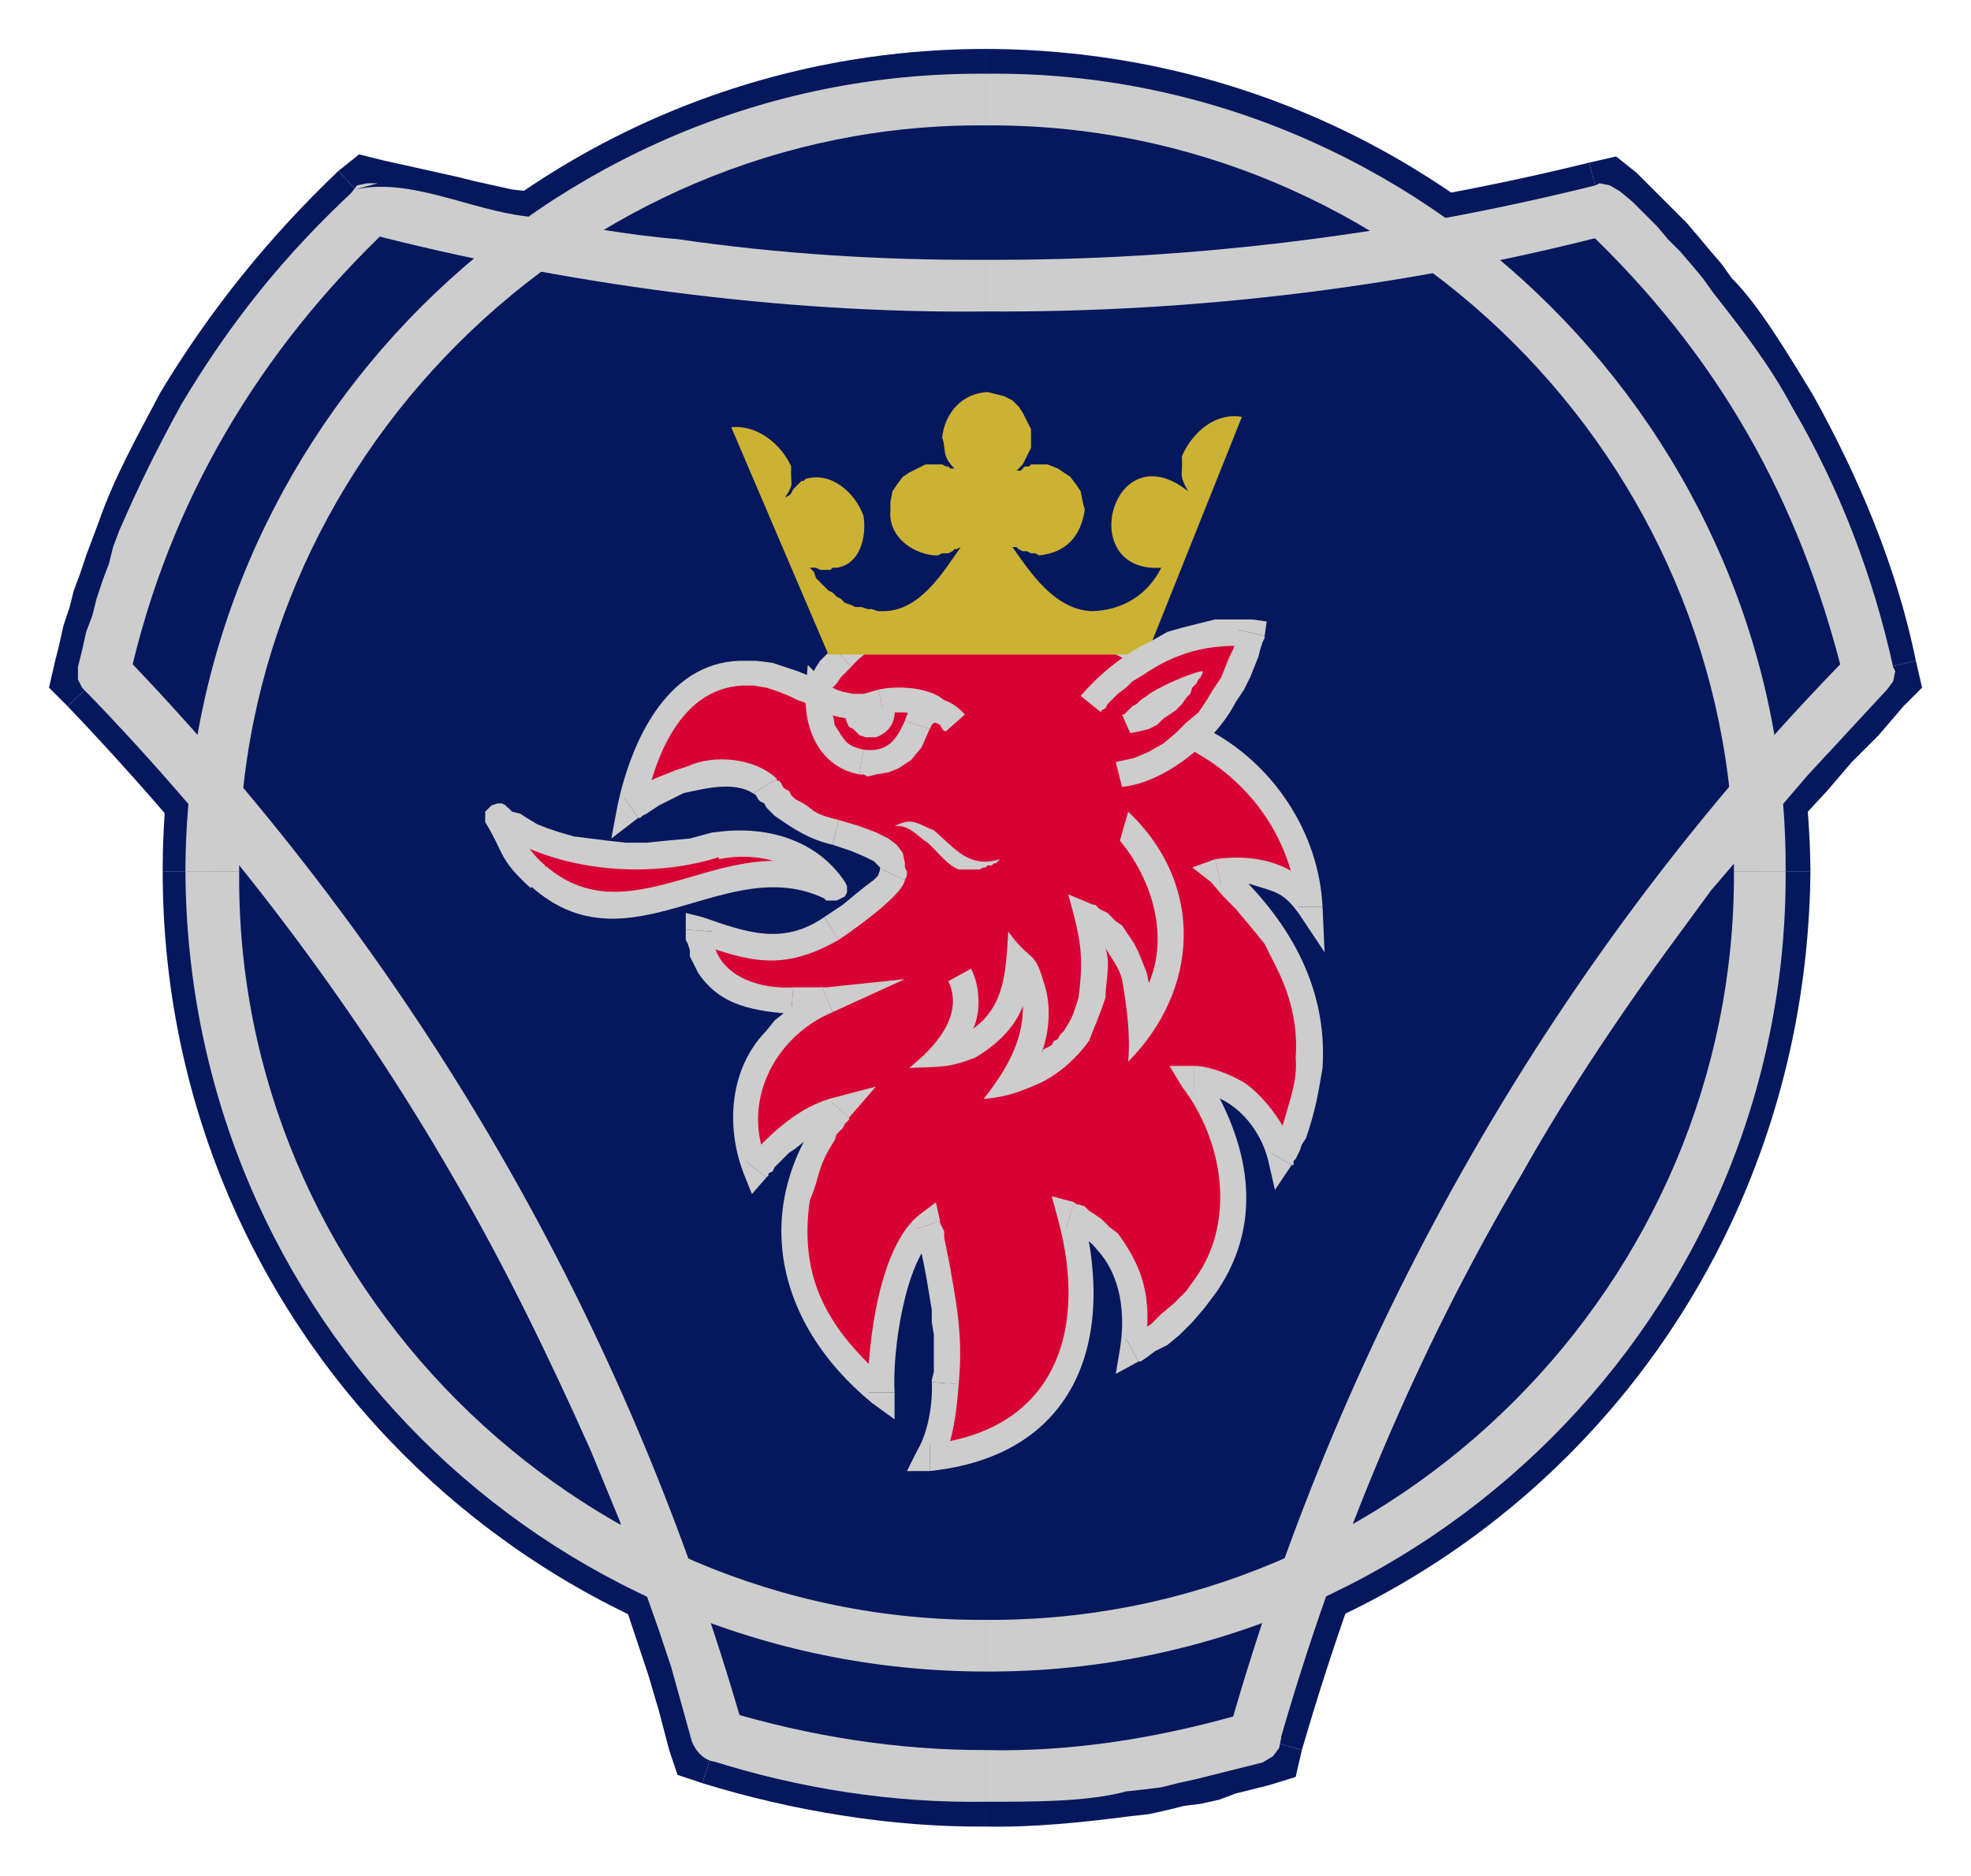 <?xml version="1.0" encoding="UTF-8" standalone="no"?>
<!-- Created with Inkscape (http://www.inkscape.org/) -->
<svg
   xmlns:svg="http://www.w3.org/2000/svg"
   xmlns="http://www.w3.org/2000/svg"
   version="1.0"
   width="402.73"
   height="383.32"
   id="svg2">
  <defs
     id="defs4">
    <clipPath
       id="clipPath2576">
      <path
         d="M 364.02,760.52 L 387.06,760.52 L 387.06,799.46 L 364.02,799.46 L 364.02,760.52 z"
         id="path2578" />
    </clipPath>
    <clipPath
       id="clipPath2592">
      <path
         d="M 380.1,760.52 L 450,760.52 L 450,799.46 L 380.1,799.46 L 380.1,760.52 z"
         id="path2594" />
    </clipPath>
    <clipPath
       id="clipPath2608">
      <path
         d="M 443.76,760.52 L 505.32,760.52 L 505.32,799.46 L 443.76,799.46 L 443.76,760.52 z"
         id="path2610" />
    </clipPath>
  </defs>
  <g
     transform="translate(-3.389,-13.561)"
     id="layer1">
    <g
       transform="matrix(2.392,0,0,2.392,1871.051,4.793)"
       id="g2834">
      <path
         d="M -749.061,21.446 C -760.175,31.921 -768.84,46.138 -771.842,61.181 C -747.074,87.065 -729.287,117.491 -719.391,151.955 C -704.627,156.659 -688.492,156.57 -673.651,152.132 C -664.156,118.088 -645.851,86.494 -621.2,61.181 C -624.57,46.099 -632.568,32.062 -643.982,21.622 C -678.319,30.308 -714.77,30.299 -749.061,21.446"
         id="path2414"
         style="fill:#06185d;fill-opacity:1;fill-rule:evenodd;stroke:none" />
      <path
         d="M -768.84,58.179 L -767.781,62.064 C -764.405,47.645 -757.023,34.576 -746.058,24.624 L -751.886,18.267 C -757.811,23.915 -762.856,30.164 -767.074,37.163 C -768.984,40.789 -771.024,44.395 -772.372,48.289 L -773.432,51.115 L -773.962,52.704 L -774.492,54.117 L -774.845,55.53 L -775.375,57.119 L -775.728,58.709 L -776.081,60.122 L -775.021,64.007 L -776.081,60.122 L -776.611,62.417 L -775.021,64.007"
         id="path2416"
         style="fill:#06185d;fill-opacity:1;fill-rule:nonzero;stroke:none" />
      <path
         d="M -718.155,147.893 L -715.33,150.719 C -725.343,115.719 -743.554,84.349 -768.84,58.179 L -775.021,64.007 C -763.121,76.466 -752.487,90.182 -743.939,105.155 C -739.598,112.623 -735.609,120.314 -732.283,128.29 L -731.047,131.292 L -729.811,134.471 L -728.575,137.474 L -727.515,140.476 L -725.396,146.834 L -724.513,149.836 L -723.63,153.191 L -720.804,156.017 L -723.63,153.191 L -722.923,155.31 L -720.804,156.017"
         id="path2418"
         style="fill:#06185d;fill-opacity:1;fill-rule:nonzero;stroke:none" />
      <path
         d="M -696.61,151.249 C -704.66,151.01 -710.414,150.271 -718.155,147.893 L -720.804,156.017 C -713.172,158.377 -704.598,159.799 -696.61,159.726"
         id="path2420"
         style="fill:#06185d;fill-opacity:1;fill-rule:nonzero;stroke:none" />
      <path
         d="M -677.713,150.895 L -674.887,147.893 C -681.354,150.401 -689.71,150.99 -696.61,151.249 L -696.61,159.726 C -692.468,159.802 -688.353,159.372 -684.247,158.843 L -682.658,158.666 L -681.069,158.313 L -679.656,157.96 L -678.243,157.783 L -676.654,157.43 L -675.241,156.9 L -672.415,156.194 L -669.589,153.191 L -672.415,156.194 L -670.119,155.487 L -669.589,153.191"
         id="path2422"
         style="fill:#06185d;fill-opacity:1;fill-rule:nonzero;stroke:none" />
      <path
         d="M -625.439,62.064 L -624.379,58.179 C -649.577,84.31 -667.876,115.94 -677.713,150.895 L -669.589,153.191 C -664.483,135.693 -658.228,121.014 -649.28,105.155 C -644.909,97.72 -640.108,90.541 -634.975,83.61 L -633.033,81.137 L -630.913,78.488 L -628.971,76.016 L -626.851,73.543 L -624.732,71.248 L -622.613,68.775 L -620.317,66.479 L -618.198,64.007 L -617.138,60.122 L -618.198,64.007 L -616.609,62.417 L -617.138,60.122"
         id="path2424"
         style="fill:#06185d;fill-opacity:1;fill-rule:nonzero;stroke:none" />
      <path
         d="M -642.922,25.684 L -646.808,24.801 C -636.447,33.905 -628.167,48.581 -625.439,62.064 L -617.138,60.122 C -618.787,52.086 -621.992,44.486 -625.968,37.34 C -627.755,34.438 -630.495,29.758 -632.856,27.45 L -633.739,26.214 L -634.799,24.978 L -635.682,23.918 L -636.741,22.682 L -640.98,18.443 L -645.042,17.56 L -640.98,18.443 L -642.746,17.03 L -645.042,17.56"
         id="path2426"
         style="fill:#06185d;fill-opacity:1;fill-rule:nonzero;stroke:none" />
      <path
         d="M -696.61,32.395 C -678.531,32.36 -660.421,30.276 -642.922,25.684 L -645.042,17.56 C -662.39,21.816 -678.782,23.7 -696.61,23.918"
         id="path2428"
         style="fill:#06185d;fill-opacity:1;fill-rule:nonzero;stroke:none" />
      <path
         d="M -746.058,24.624 L -749.944,25.684 C -732.484,29.878 -714.588,32.483 -696.61,32.395 L -696.61,23.918 C -705.575,23.762 -713.831,23.27 -722.747,22.152 C -726.988,21.472 -731.3,21.042 -735.462,20.033 L -737.052,19.856 L -740.231,19.15 L -741.643,18.796 L -748.001,17.384 L -751.886,18.267 L -748.001,17.384 L -750.12,16.854 L -751.886,18.267"
         id="path2430"
         style="fill:#06185d;fill-opacity:1;fill-rule:nonzero;stroke:none" />
      <path
         d="M -762.659,78.135 C -762.53,41.519 -733.228,12.3 -696.61,12.086 C -660.274,12.091 -630.251,41.743 -630.56,78.135 C -630.045,114.445 -660.435,144.393 -696.61,144.361 C -733.037,144.208 -762.768,114.63 -762.659,78.135"
         id="path2432"
         style="fill:#06185d;fill-opacity:1;fill-rule:evenodd;stroke:none" />
      <path
         d="M -696.61,7.847 C -735.386,7.856 -766.918,39.371 -766.898,78.135 L -758.421,78.135 C -758.215,43.965 -730.823,16.48 -696.61,16.324"
         id="path2434"
         style="fill:#06185d;fill-opacity:1;fill-rule:nonzero;stroke:none" />
      <path
         d="M -626.145,78.135 C -626.507,39.165 -657.56,7.915 -696.61,7.847 L -696.61,16.324 C -662.602,16.289 -634.604,44.083 -634.799,78.135"
         id="path2436"
         style="fill:#06185d;fill-opacity:1;fill-rule:nonzero;stroke:none" />
      <path
         d="M -696.61,148.6 C -657.298,148.32 -626.539,117.329 -626.145,78.135 L -634.799,78.135 C -634.419,112.102 -662.628,140.323 -696.61,139.946"
         id="path2438"
         style="fill:#06185d;fill-opacity:1;fill-rule:nonzero;stroke:none" />
      <path
         d="M -766.898,78.135 C -766.895,117.049 -735.618,148.414 -696.61,148.6 L -696.61,139.946 C -730.659,140.243 -758.485,112.078 -758.421,78.135"
         id="path2440"
         style="fill:#06185d;fill-opacity:1;fill-rule:nonzero;stroke:none" />
      <path
         d="M -771.136,61.358 L -772.196,61.358 L -770.076,61.358 L -771.136,61.358"
         id="path2442"
         style="fill:#000000;fill-opacity:1;fill-rule:nonzero;stroke:none" />
      <path
         d="M -719.215,151.249 L -719.215,151.249"
         id="path2444"
         style="fill:#000000;fill-opacity:1;fill-rule:nonzero;stroke:none" />
      <path
         d="M -644.512,22.152 L -644.512,22.152"
         id="path2446"
         style="fill:#000000;fill-opacity:1;fill-rule:nonzero;stroke:none" />
      <path
         d="M -749.414,22.858 L -748.707,23.212 L -748.531,23.212 L -748.531,21.092 L -748.707,21.092 L -747.824,21.446 L -748.001,21.446"
         id="path2448"
         style="fill:#000000;fill-opacity:1;fill-rule:nonzero;stroke:none" />
      <path
         d="M -770.253,59.592 L -769.723,61.534 C -766.338,46.503 -758.603,33.563 -747.471,23.035 L -750.474,19.856 C -756.469,25.407 -761.126,31.2 -765.308,38.223 C -767.419,42.09 -768.846,44.954 -770.606,48.996 L -771.136,50.408 L -771.489,51.821 L -772.019,53.234 L -772.549,54.823 L -772.902,56.236 L -773.432,57.649 L -773.785,59.239 L -774.138,60.651 L -773.608,62.594 L -774.138,60.651 L -774.138,61.711 L -773.785,62.417 L -773.255,62.947 L -772.372,63.3 L -771.489,63.3 L -770.783,63.124 L -770.253,62.417 L -769.723,61.534"
         id="path2450"
         style="fill:#cdcdcd;fill-opacity:1;fill-rule:nonzero;stroke:none" />
      <path
         d="M -718.862,149.836 L -717.272,151.425 C -727.236,116.567 -745.137,85.72 -770.253,59.592 L -773.608,62.594 C -761.647,74.897 -750.753,89.232 -742.173,104.096 C -737.746,111.675 -733.914,119.578 -730.341,127.584 L -727.868,133.588 L -726.809,136.767 L -725.573,139.946 L -724.513,142.948 L -723.453,146.127 L -721.687,152.485 L -720.098,154.074 L -721.687,152.485 C -720.33,155.596 -716.857,154.01 -717.272,151.425"
         id="path2452"
         style="fill:#cdcdcd;fill-opacity:1;fill-rule:nonzero;stroke:none" />
      <path
         d="M -696.61,153.191 C -704.148,153.203 -711.644,152.011 -718.862,149.836 L -720.098,154.074 C -712.524,156.482 -704.56,157.727 -696.61,157.606"
         id="path2454"
         style="fill:#cdcdcd;fill-opacity:1;fill-rule:nonzero;stroke:none" />
      <path
         d="M -675.77,151.425 L -674.358,150.012 C -681.59,152.108 -689.063,153.365 -696.61,153.191 L -696.61,157.606 C -693.06,157.603 -687.988,157.653 -684.601,156.723 L -683.011,156.547 L -681.598,156.37 L -680.186,156.017 L -678.596,155.664 L -672.945,154.251 L -671.532,152.661 L -672.945,154.251 L -672.062,153.721 L -671.532,153.015 L -671.355,152.132 L -671.532,151.425 L -671.885,150.719 L -672.415,150.189 L -673.298,149.836 L -674.358,150.012"
         id="path2456"
         style="fill:#cdcdcd;fill-opacity:1;fill-rule:nonzero;stroke:none" />
      <path
         d="M -623.319,61.534 L -622.79,59.592 C -647.826,85.081 -666.031,117.082 -675.77,151.425 L -671.532,152.661 C -666.69,135.731 -659.823,119.248 -650.869,104.096 C -646.716,96.667 -641.636,89.211 -636.565,82.374 L -634.622,79.724 L -632.503,77.252 L -630.56,74.78 L -626.322,69.835 L -624.026,67.362 L -621.907,65.066 L -619.611,62.594 L -619.081,60.651 L -619.611,62.594 L -619.081,61.888 L -618.904,61.005 L -619.258,60.298 L -619.787,59.592 L -620.317,59.062 L -621.2,58.885 L -622.083,59.062 L -622.79,59.592"
         id="path2458"
         style="fill:#cdcdcd;fill-opacity:1;fill-rule:nonzero;stroke:none" />
      <path
         d="M -643.452,23.741 L -645.395,23.212 C -634.039,34.008 -627.09,46.329 -623.319,61.534 L -619.081,60.651 C -620.797,52.843 -623.684,45.299 -627.735,38.399 C -629.592,34.903 -632.005,31.786 -634.445,28.686 L -635.328,27.45 L -636.211,26.39 L -637.271,25.154 L -638.331,24.095 L -639.214,23.035 L -641.333,20.916 L -642.393,20.033 L -644.512,19.503 L -642.393,20.033 L -643.276,19.503 L -644.159,19.326 L -644.865,19.679 L -645.571,20.209 L -646.101,20.916 L -646.278,21.622 L -646.101,22.505 L -645.395,23.212"
         id="path2460"
         style="fill:#cdcdcd;fill-opacity:1;fill-rule:nonzero;stroke:none" />
      <path
         d="M -696.61,30.276 C -678.714,30.388 -660.771,28.209 -643.452,23.741 L -644.512,19.503 C -661.545,23.744 -679.052,25.94 -696.61,25.861"
         id="path2462"
         style="fill:#cdcdcd;fill-opacity:1;fill-rule:nonzero;stroke:none" />
      <path
         d="M -747.471,23.035 L -749.591,23.565 C -732.751,27.936 -714.017,30.476 -696.61,30.276 L -696.61,25.861 C -705.404,25.914 -714.232,25.369 -722.923,24.095 C -727.215,23.75 -731.577,22.923 -735.815,22.152 C -740.619,21.616 -745.746,18.811 -750.474,19.856 L -748.531,19.326 L -749.414,19.326 L -750.297,19.503 L -750.827,20.209 L -751.18,20.916 L -751.18,21.799 L -751.003,22.505 L -750.474,23.212 L -749.591,23.565"
         id="path2464"
         style="fill:#cdcdcd;fill-opacity:1;fill-rule:nonzero;stroke:none" />
      <path
         d="M -696.61,9.966 C -734.132,9.66 -764.884,40.666 -764.955,78.135 L -760.363,78.135 C -760.675,43.203 -731.524,14.078 -696.61,14.381"
         id="path2466"
         style="fill:#cdcdcd;fill-opacity:1;fill-rule:nonzero;stroke:none" />
      <path
         d="M -628.264,78.135 C -628.026,40.766 -659.208,9.501 -696.61,9.966 L -696.61,14.381 C -661.516,14.108 -632.623,43.085 -632.679,78.135"
         id="path2468"
         style="fill:#cdcdcd;fill-opacity:1;fill-rule:nonzero;stroke:none" />
      <path
         d="M -696.61,146.48 C -658.958,146.654 -628.079,115.81 -628.264,78.135 L -632.679,78.135 C -632.509,113.235 -661.551,142.327 -696.61,142.065"
         id="path2470"
         style="fill:#cdcdcd;fill-opacity:1;fill-rule:nonzero;stroke:none" />
      <path
         d="M -764.955,78.135 C -764.772,116.055 -734.376,146.448 -696.61,146.48 L -696.61,142.065 C -731.598,142.286 -760.719,113.182 -760.363,78.135"
         id="path2472"
         style="fill:#cdcdcd;fill-opacity:1;fill-rule:nonzero;stroke:none" />
      <path
         d="M -719.568,75.839 C -717.249,75.565 -716.142,75.542 -713.917,76.369 C -712.242,76.943 -710.626,78.02 -709.678,79.548 C -718.876,74.197 -731.141,89.435 -738.288,73.367 C -733.423,77.022 -725.181,77.588 -719.568,75.839"
         id="path2474"
         style="fill:#d90033;fill-opacity:1;fill-rule:evenodd;stroke:none" />
      <path
         d="M -710.031,80.607 L -708.619,79.018 C -711.076,75.312 -715.521,74.153 -719.745,74.78 L -719.391,77.075 C -716.201,76.398 -712.327,77.32 -710.561,80.254 L -709.148,78.665 L -710.561,80.254 L -710.208,80.607 L -709.325,80.607 L -708.972,80.431 L -708.619,80.254 L -708.442,79.901 L -708.442,79.371 L -708.619,79.018"
         id="path2476"
         style="fill:#cdcdcd;fill-opacity:1;fill-rule:nonzero;stroke:none" />
      <path
         d="M -735.462,79.548 L -735.462,79.371 C -726.979,86.977 -718.591,76.104 -710.031,80.607 L -709.148,78.665 C -718.126,73.511 -726.576,84.275 -734.226,77.605 L -734.049,77.782 L -734.579,77.429 L -734.932,77.429 L -735.286,77.605 L -735.639,77.782 L -735.815,78.135 L -735.992,78.665 L -735.815,79.018 L -735.462,79.371"
         id="path2478"
         style="fill:#cdcdcd;fill-opacity:1;fill-rule:nonzero;stroke:none" />
      <path
         d="M -737.582,72.484 L -739.348,73.897 C -737.664,76.669 -738.261,76.987 -735.462,79.548 L -734.226,77.605 C -735.712,76.381 -736.475,74.777 -737.228,73.014 L -738.994,74.25 L -737.228,73.014 L -737.582,72.484 L -737.935,72.307 L -738.288,72.307 L -738.818,72.484 L -738.994,72.66 L -739.348,73.014 L -739.348,73.897"
         id="path2480"
         style="fill:#cdcdcd;fill-opacity:1;fill-rule:nonzero;stroke:none" />
      <path
         d="M -719.745,74.78 L -719.921,74.78 L -721.864,75.309 L -723.806,75.486 L -725.573,75.663 L -727.339,75.663 L -728.928,75.486 L -731.754,75.133 L -732.99,74.78 L -734.049,74.426 L -734.932,74.073 L -735.815,73.543 L -736.345,73.19 L -737.052,73.014 L -737.405,72.66 L -737.582,72.66 L -737.582,72.484 L -738.994,74.25 C -733.787,78.106 -725.517,78.871 -719.391,76.899 L -719.391,77.075 L -719.391,76.899 L -718.862,76.722 L -718.685,76.369 L -718.508,76.016 L -718.508,75.663 L -718.685,75.309 L -719.038,74.956 L -719.391,74.78 L -719.921,74.78"
         id="path2482"
         style="fill:#cdcdcd;fill-opacity:1;fill-rule:nonzero;stroke:none" />
      <path
         d="M -708.795,59.768 C -709.664,60.551 -710.75,61.838 -711.091,62.947 L -711.268,62.947 L -711.621,62.771 L -712.151,62.417 L -713.917,61.711 L -715.153,61.358 L -716.213,61.181 L -717.625,61.181 C -723.153,61.267 -726.067,68.083 -726.809,72.66 C -723.595,70.571 -718.909,68.328 -715.33,70.894 L -715.33,71.071 L -715.153,71.071 L -714.976,71.248 L -714.8,71.601 L -714.447,71.777 L -714.27,72.131 C -713.196,73.246 -712.583,73.223 -711.444,74.073 C -710.108,74.803 -707.921,75.012 -706.499,75.839 C -705.025,76.834 -704.43,76.634 -704.557,78.488 C -710.07,84.428 -713.908,86.159 -721.157,83.08 L -721.157,83.433 L -720.981,83.786 L -720.981,84.14 L -720.804,84.493 C -720.731,85.903 -719.7,87.083 -718.508,87.848 C -716.681,88.825 -714.941,89.226 -712.857,89.084 L -712.504,89.261 L -711.797,89.261 L -711.268,89.084 L -710.031,89.084 L -710.208,89.084 L -710.561,89.261 L -710.914,89.438 L -711.621,89.791 L -712.327,90.321 L -713.034,90.85 L -714.623,92.44 C -717.322,95.895 -717.778,99.433 -716.213,103.566 C -714.305,101.199 -711.956,99.348 -708.972,98.444 L -709.148,98.444 L -709.148,98.621 L -709.325,98.798 L -709.502,98.974 L -709.678,99.327 L -710.031,99.681 L -710.208,100.034 L -710.561,100.564 C -711.833,102.971 -711.93,103.339 -712.681,106.038 C -713.849,112.914 -710.732,118.244 -705.616,122.639 C -705.496,118.465 -704.795,111.242 -701.555,108.334 L -701.555,108.511 L -701.378,108.687 L -701.378,109.217 L -701.201,109.747 L -701.025,110.453 L -700.848,111.336 L -700.672,112.219 C -699.986,115.734 -699.874,117.308 -699.965,120.873 L -699.965,121.933 L -700.142,122.286 L -700.142,123.699 L -700.318,124.228 C -700.389,125.727 -700.754,126.757 -701.378,128.114 C -689.937,127.242 -686.643,117.747 -689.369,107.451 L -689.369,107.628 C -688.509,107.516 -686.679,109.144 -686.19,109.747 C -683.9,112.281 -683.588,115.86 -684.071,119.107 L -683.894,118.93 L -683.364,118.754 L -682.658,118.224 L -681.775,117.694 L -678.773,114.692 L -677.713,113.279 C -673.893,107.793 -675.258,101.073 -678.773,95.795 C -674.796,96.434 -672.497,98.686 -671.355,102.683 L -671.355,102.506 L -671.179,102.33 L -671.002,102.153 L -670.472,101.093 L -670.296,100.564 C -669.893,99.086 -668.93,96.325 -669.06,94.912 C -668.294,88.566 -671.891,82.312 -676.654,78.312 L -676.477,78.135 L -673.828,78.135 C -671.885,78.509 -669.963,79.392 -668.883,81.137 C -669.21,75.395 -673.015,69.502 -678.243,67.009 C -681.548,65.399 -681.834,60.333 -684.247,58.885 C -689.495,56.286 -704.822,54.662 -708.795,59.768"
         id="path2484"
         style="fill:#d90033;fill-opacity:1;fill-rule:evenodd;stroke:none" />
      <path
         d="M -711.621,64.007 L -710.031,63.3 L -709.855,62.947 L -709.678,62.417 L -709.325,62.064 L -708.972,61.534 L -708.089,60.651 L -709.502,59.062 L -709.678,59.062 L -709.855,59.239 L -710.738,60.122 L -711.091,60.651 L -711.444,61.358 L -711.797,61.888 L -712.151,62.771 L -710.385,62.064 L -711.621,64.007 L -710.385,64.89 L -710.031,63.3"
         id="path2486"
         style="fill:#cdcdcd;fill-opacity:1;fill-rule:nonzero;stroke:none" />
      <path
         d="M -727.515,71.777 L -725.749,72.837 C -724.896,68.434 -722.712,62.565 -717.449,62.241 L -716.389,62.241 L -715.33,62.417 L -714.27,62.771 L -713.387,63.124 L -712.681,63.477 L -712.151,63.654 L -711.797,63.83 L -711.621,64.007 L -710.385,62.064 L -710.561,62.064 L -711.091,61.711 L -711.797,61.358 L -712.681,61.005 L -714.8,60.298 L -716.213,60.122 L -717.625,60.122 C -723.939,60.331 -726.918,67.197 -728.045,72.484 L -726.279,73.543 L -728.045,72.484 L -728.575,75.309 L -726.279,73.543"
         id="path2488"
         style="fill:#cdcdcd;fill-opacity:1;fill-rule:nonzero;stroke:none" />
      <path
         d="M -714.447,70.188 C -716.324,68.437 -719.742,68.086 -722.04,69.128 L -723.1,69.481 L -724.866,70.188 L -726.279,70.894 L -726.809,71.248 L -727.162,71.601 L -727.339,71.601 L -727.515,71.777 L -726.279,73.543 L -726.102,73.543 L -725.926,73.367 L -725.573,73.19 L -724.513,72.484 L -722.394,71.424 C -720.439,71.018 -717.708,70.259 -716.036,71.777 L -716.389,71.424"
         id="path2490"
         style="fill:#cdcdcd;fill-opacity:1;fill-rule:nonzero;stroke:none" />
      <path
         d="M -709.148,73.72 C -711.877,73.081 -711.032,72.79 -712.857,71.954 L -713.21,71.601 L -713.387,71.248 L -713.74,71.071 L -713.917,70.894 L -714.093,70.541 L -714.27,70.365 L -714.447,70.365 L -714.447,70.188 L -716.389,71.424 L -716.213,71.601 L -716.036,71.954 L -715.859,72.131 L -715.506,72.307 L -715.33,72.66 L -714.976,73.014 L -714.623,73.367 C -712.972,74.521 -711.671,75.377 -709.678,75.839"
         id="path2492"
         style="fill:#cdcdcd;fill-opacity:1;fill-rule:nonzero;stroke:none" />
      <path
         d="M -703.497,78.841 L -703.321,78.135 L -703.497,77.782 L -703.497,77.429 L -703.674,76.546 L -704.204,75.839 L -704.91,75.309 L -705.97,74.78 L -707.382,74.25 L -709.148,73.72 L -709.678,75.839 L -708.089,76.369 L -706.853,76.899 L -706.146,77.252 L -705.616,77.782 L -705.616,78.665 L -705.44,77.958 L -703.497,78.841 L -703.321,78.488 L -703.321,78.135"
         id="path2494"
         style="fill:#cdcdcd;fill-opacity:1;fill-rule:nonzero;stroke:none" />
      <path
         d="M -709.148,83.963 C -708.154,83.301 -703.671,80.178 -703.497,78.841 L -705.44,77.958 L -705.616,77.958 L -705.793,78.488 L -706.146,78.841 L -706.853,79.371 L -707.736,80.078 L -708.795,80.961 L -710.385,82.02"
         id="path2496"
         style="fill:#cdcdcd;fill-opacity:1;fill-rule:nonzero;stroke:none" />
      <path
         d="M -719.921,83.257 L -721.511,84.14 C -716.736,85.876 -713.928,86.68 -709.148,83.963 L -710.385,82.02 C -713.949,84.49 -717.099,83.301 -720.804,82.02 L -722.217,83.08 L -720.804,82.02 L -722.217,81.667 L -722.217,83.08"
         id="path2498"
         style="fill:#cdcdcd;fill-opacity:1;fill-rule:nonzero;stroke:none" />
      <path
         d="M -713.034,88.025 C -716.201,88.213 -719.942,86.859 -719.921,83.257 L -722.217,83.08 L -722.217,83.963 L -722.04,84.316 L -721.864,84.846 L -721.864,85.376 L -721.157,86.789 C -719.2,89.708 -716.277,90.023 -713.034,90.321 L -713.21,90.321 L -713.034,88.025"
         id="path2500"
         style="fill:#cdcdcd;fill-opacity:1;fill-rule:nonzero;stroke:none" />
      <path
         d="M -709.678,90.144 L -710.208,88.025 C -711.15,88.025 -712.092,88.025 -713.034,88.025 L -713.21,90.321 L -710.561,90.321 L -710.031,90.144 L -710.561,88.025 L -709.678,90.144 L -703.497,87.318 L -710.208,88.025"
         id="path2502"
         style="fill:#cdcdcd;fill-opacity:1;fill-rule:nonzero;stroke:none" />
      <path
         d="M -717.096,102.859 L -715.153,103.213 C -717.599,98.026 -714.729,92.266 -709.678,90.144 L -710.561,88.025 L -710.738,88.025 L -710.914,88.201 L -711.444,88.555 L -712.151,88.908 L -712.857,89.438 L -714.623,90.85 L -715.33,91.733 C -718.47,94.927 -718.829,99.872 -717.272,103.919 L -715.33,104.272 L -717.272,103.919 L -716.566,105.685 L -715.33,104.272"
         id="path2504"
         style="fill:#cdcdcd;fill-opacity:1;fill-rule:nonzero;stroke:none" />
      <path
         d="M -708.265,99.151 L -709.325,97.385 C -712.563,98.129 -714.997,100.546 -717.096,102.859 L -715.33,104.272 L -715.153,104.096 L -715.153,103.919 L -714.8,103.742 L -714.623,103.389 L -713.387,102.153 L -712.857,101.8 C -711.385,100.587 -710.591,100.169 -708.795,99.504 L -709.855,97.738 L -708.265,99.151 L -705.97,96.502 L -709.325,97.385"
         id="path2506"
         style="fill:#cdcdcd;fill-opacity:1;fill-rule:nonzero;stroke:none" />
      <path
         d="M -706.676,122.639 L -704.91,121.756 C -709.984,117.297 -712.589,113.041 -711.621,106.215 C -710.65,103.993 -711.103,103.595 -709.502,101.093 L -709.325,100.564 L -708.795,100.034 L -708.619,99.681 L -708.442,99.504 L -708.265,99.327 L -708.265,99.151 L -709.855,97.738 C -716.754,106.339 -714.841,116.499 -706.323,123.522 L -704.38,122.639 L -706.323,123.522 L -704.38,124.935 L -704.38,122.639"
         id="path2508"
         style="fill:#cdcdcd;fill-opacity:1;fill-rule:nonzero;stroke:none" />
      <path
         d="M -700.495,107.981 L -702.261,107.451 C -705.708,110.197 -706.664,118.395 -706.676,122.639 L -704.38,122.639 C -704.589,119.266 -703.532,111.36 -700.848,109.217 L -702.614,108.687 L -700.495,107.981 L -700.848,106.391 L -702.261,107.451"
         id="path2510"
         style="fill:#cdcdcd;fill-opacity:1;fill-rule:nonzero;stroke:none" />
      <path
         d="M -698.905,121.933 C -698.599,118.748 -698.858,116.258 -699.435,113.102 L -699.612,112.043 L -699.788,111.16 L -699.965,110.277 L -700.142,109.394 L -700.142,108.864 L -700.495,108.158 L -700.495,107.981 L -702.614,108.687 C -702.07,110.403 -701.669,112.708 -701.378,114.515 L -701.201,115.575 L -701.201,116.634 L -701.025,117.694 L -701.025,120.873 L -701.201,121.579 L -701.201,121.756 L -701.201,121.579 L -701.201,121.756"
         id="path2512"
         style="fill:#cdcdcd;fill-opacity:1;fill-rule:nonzero;stroke:none" />
      <path
         d="M -701.378,127.054 L -700.495,128.643 C -699.371,127.319 -699.029,123.675 -698.905,121.933 L -701.201,121.756 C -701.104,123.534 -701.51,126.056 -702.438,127.584 L -701.378,129.35 L -702.438,127.584 L -703.321,129.35 L -701.378,129.35"
         id="path2514"
         style="fill:#cdcdcd;fill-opacity:1;fill-rule:nonzero;stroke:none" />
      <path
         d="M -689.016,106.391 L -690.429,107.804 C -687.762,117.553 -690.823,125.897 -701.378,127.054 L -701.378,129.35 C -689.204,128.072 -685.404,118.648 -688.309,107.275 L -689.722,108.511 L -689.016,106.391 L -690.958,105.862 L -690.429,107.804"
         id="path2516"
         style="fill:#cdcdcd;fill-opacity:1;fill-rule:nonzero;stroke:none" />
      <path
         d="M -684.601,118.047 L -683.011,119.284 C -682.446,115.033 -682.788,112.49 -685.307,109.041 L -686.013,108.511 L -686.72,107.804 L -687.779,107.098 L -688.133,106.745 L -688.663,106.568 L -688.839,106.568 L -689.016,106.391 L -689.722,108.511 C -688.707,109.288 -688.012,109.255 -687.073,110.453 C -684.995,112.702 -684.657,116.019 -685.13,118.93 L -683.541,119.99 L -685.13,118.93 L -685.484,121.05 L -683.541,119.99"
         id="path2518"
         style="fill:#cdcdcd;fill-opacity:1;fill-rule:nonzero;stroke:none" />
      <path
         d="M -678.773,94.736 L -679.832,96.502 C -676.347,101.04 -675.208,107.863 -678.596,112.749 L -679.479,113.985 L -680.539,115.045 L -681.598,115.928 L -682.481,116.811 L -683.364,117.341 L -684.071,117.694 L -684.424,118.047 L -684.601,118.047 L -683.541,119.99 L -683.364,119.99 L -682.835,119.637 L -682.128,119.107 L -681.069,118.577 L -680.009,117.694 L -678.949,116.634 L -677.89,115.398 L -676.83,113.985 C -672.701,107.866 -674.149,101.199 -677.89,95.266 L -678.773,97.032 L -678.773,94.736 L -680.892,94.736 L -679.832,96.502"
         id="path2520"
         style="fill:#cdcdcd;fill-opacity:1;fill-rule:nonzero;stroke:none" />
      <path
         d="M -672.238,102.153 L -670.296,102.33 C -670.57,100.228 -672.78,97.314 -674.534,96.149 C -675.682,95.48 -677.448,94.75 -678.773,94.736 L -678.773,97.032 C -675.588,97.052 -673.039,100.066 -672.415,103.036 L -670.472,103.213 L -672.415,103.036 L -671.885,105.332 L -670.472,103.213"
         id="path2522"
         style="fill:#cdcdcd;fill-opacity:1;fill-rule:nonzero;stroke:none" />
      <path
         d="M -677.007,77.075 L -677.36,79.018 L -676.3,80.254 L -675.241,81.314 L -673.475,83.433 L -672.768,84.316 L -671.709,86.435 C -670.549,88.755 -669.907,91.416 -670.119,94.029 C -669.934,95.984 -670.684,97.826 -671.179,99.681 L -671.355,100.034 L -671.532,100.564 L -672.062,101.623 L -672.062,101.8 L -672.238,101.976 L -672.238,102.153 L -670.472,103.213 L -670.296,103.213 L -670.296,102.859 L -670.119,102.683 L -669.766,101.976 L -669.589,101.447 L -669.236,100.917 C -668.456,98.624 -668.221,97.302 -667.823,94.912 C -667.358,87.842 -670.846,82.056 -675.947,77.429 L -676.477,79.371 L -677.007,77.075 L -678.949,77.782 L -677.36,79.018"
         id="path2524"
         style="fill:#cdcdcd;fill-opacity:1;fill-rule:nonzero;stroke:none" />
      <path
         d="M -669.943,81.137 L -668,80.607 C -669.804,77.393 -673.619,76.566 -677.007,77.075 L -676.477,79.371 L -676.3,79.371 L -676.124,79.195 L -674.004,79.195 C -671.847,79.898 -671.179,79.827 -669.766,81.844 L -667.823,81.137 L -669.766,81.844 L -667.647,85.023 L -667.823,81.137"
         id="path2526"
         style="fill:#cdcdcd;fill-opacity:1;fill-rule:nonzero;stroke:none" />
      <path
         d="M -678.773,67.892 C -673.798,70.647 -670.49,75.471 -669.943,81.137 L -667.823,81.137 C -668.124,74.794 -672.047,68.872 -677.713,65.949"
         id="path2528"
         style="fill:#cdcdcd;fill-opacity:1;fill-rule:nonzero;stroke:none" />
      <path
         d="M -684.777,59.945 C -682.484,61.858 -682.225,66.497 -678.773,67.892 L -677.713,65.949 C -678.808,65.717 -680.165,63.433 -680.539,62.417 L -680.892,61.711 L -681.069,61.181 L -681.775,60.122 L -682.128,59.415 L -682.481,58.885 L -683.011,58.356 L -683.718,58.002"
         id="path2530"
         style="fill:#cdcdcd;fill-opacity:1;fill-rule:nonzero;stroke:none" />
      <path
         d="M -708.089,60.651 C -705.572,57.64 -701.101,57.611 -697.493,57.649 C -693.872,57.578 -687.974,58.158 -684.777,59.945 L -683.718,58.002 L -684.071,57.649 L -685.13,57.296 L -685.837,57.119 L -686.543,56.766 L -687.956,56.413 L -688.839,56.236 C -691.091,55.818 -694.164,55.436 -696.433,55.353 C -699.953,55.3 -707.824,55.615 -709.678,59.239 L -709.502,59.062 L -708.089,60.651 L -707.912,60.475"
         id="path2532"
         style="fill:#cdcdcd;fill-opacity:1;fill-rule:nonzero;stroke:none" />
      <path
         d="M -694.314,50.408 C -692.674,52.722 -690.717,55.686 -687.603,55.883 C -684.989,55.848 -682.779,54.541 -681.598,52.174 C -689.007,52.663 -685.793,40.469 -679.303,45.64 C -680.138,44.16 -679.75,44.372 -679.832,42.638 C -678.961,40.639 -677.021,38.888 -674.711,39.282 L -682.835,59.592 L -710.031,59.592 L -718.332,40.165 C -716.115,39.948 -714.087,41.587 -713.21,43.521 C -713.302,45.187 -712.884,44.895 -713.74,46.17 L -713.387,45.993 L -713.21,45.817 L -713.034,45.464 L -712.857,45.287 L -712.681,45.11 L -712.327,44.757 L -712.151,44.757 L -711.974,44.58 C -709.775,43.933 -707.718,45.787 -707.029,47.759 C -706.764,49.49 -707.285,51.862 -709.325,52.174 L -709.678,52.174 L -709.855,52.351 L -710.738,52.351 L -711.091,52.174 L -711.621,52.174 L -711.268,52.528 L -711.091,53.057 L -710.031,54.117 L -709.678,54.294 L -709.325,54.647 L -708.972,54.823 L -708.619,55.177 L -708.089,55.353 L -707.736,55.53 L -707.206,55.53 L -706.676,55.706 L -706.323,55.706 L -705.793,55.883 L -705.263,55.883 C -702.19,55.812 -700.274,52.613 -698.729,50.408 L -699.082,50.585 L -699.259,50.585 L -699.435,50.762 L -699.788,50.938 L -700.318,50.938 L -700.672,51.115 L -701.025,51.115 C -703.023,50.9 -704.951,49.405 -704.733,47.23 L -704.733,46.523 L -704.557,45.64 L -704.204,45.11 L -703.674,44.404 L -703.144,44.051 L -701.731,43.344 L -700.318,43.344 L -699.965,43.521 L -699.788,43.521 L -699.612,43.697 L -699.259,43.697 L -699.082,43.874 C -700.474,42.594 -699.909,42.055 -700.318,41.048 C -700.08,38.947 -698.617,37.26 -696.433,37.163 L -695.02,37.516 L -694.314,37.87 L -693.784,38.399 L -693.431,38.929 L -692.724,40.342 L -692.724,41.931 L -693.254,42.991 L -693.431,43.344 L -693.961,43.874 L -693.607,43.874 L -693.254,43.521 L -692.901,43.521 L -692.724,43.344 L -691.312,43.344 L -690.429,43.697 L -689.369,44.404 L -688.839,45.11 L -688.486,45.64 L -688.309,46.523 L -688.133,47.23 C -688.474,49.487 -689.702,50.87 -692.018,51.115 L -692.371,50.938 L -692.724,50.938 L -693.078,50.762 L -693.431,50.762 L -693.784,50.585 L -693.961,50.408 L -694.314,50.408"
         id="path2534"
         style="fill:#ccb233;fill-opacity:1;fill-rule:evenodd;stroke:none" />
      <path
         d="M -687.603,63.83 C -684.203,60.024 -679.167,57.022 -673.828,57.826 L -674.004,57.826 C -674.184,59.701 -675.288,61.508 -676.124,63.124 C -677.99,66.229 -681.489,69.249 -685.13,69.835 L -687.603,63.83"
         id="path2536"
         style="fill:#d90033;fill-opacity:1;fill-rule:evenodd;stroke:none" />
      <path
         d="M -672.768,58.002 L -673.828,56.589 L -677.007,56.589 L -679.832,57.296 L -681.069,57.649 L -682.305,58.356 L -683.364,58.885 C -685.325,60.007 -687.029,61.428 -688.486,63.124 L -686.72,64.537 L -686.72,64.36 L -686.367,64.183 L -686.19,63.83 L -685.307,62.947 L -684.601,62.417 L -684.071,61.888 L -683.188,61.358 C -680.268,59.362 -677.531,58.665 -674.004,58.885 L -675.064,57.472 L -672.768,58.002 L -672.592,56.766 L -673.828,56.589"
         id="path2538"
         style="fill:#cdcdcd;fill-opacity:1;fill-rule:nonzero;stroke:none" />
      <path
         d="M -684.954,70.894 C -681.23,70.538 -676.904,66.941 -675.241,63.654 L -674.534,62.594 L -674.004,61.534 L -673.298,59.768 L -673.121,59.062 L -672.945,58.532 L -672.768,58.179 L -672.768,58.002 L -675.064,57.472 L -675.064,58.002 L -675.241,58.356 L -675.417,59.062 L -675.77,59.768 L -676.477,61.534 L -677.183,62.594 L -677.713,63.477 L -678.42,64.537 L -679.479,65.42 L -680.362,66.303 L -681.422,67.186 L -682.658,67.892 L -683.894,68.422 L -685.484,68.775"
         id="path2540"
         style="fill:#cdcdcd;fill-opacity:1;fill-rule:nonzero;stroke:none" />
      <path
         d="M -684.954,64.713 L -684.777,64.713 L -684.071,64.007 L -683.718,63.83 L -683.364,63.477 L -682.835,63.124 C -682.164,62.512 -679.02,61.102 -678.066,61.005 L -678.066,61.181 L -678.243,61.534 L -678.42,61.711 L -678.596,62.064 L -678.949,62.417 L -679.126,62.947 L -679.479,63.3 L -679.832,63.83 L -680.362,64.36 L -681.422,65.066 L -681.952,65.596 L -682.658,65.949 L -683.364,66.126 L -684.247,66.303 L -684.954,64.713"
         id="path2542"
         style="fill:#cdcdcd;fill-opacity:1;fill-rule:evenodd;stroke:none" />
      <path
         d="M -701.025,74.603 C -702.461,74.061 -702.82,73.446 -704.38,74.25 C -703.109,74.1 -702.42,75.139 -701.555,75.663 C -700.88,76.263 -700,77.387 -699.259,77.782 L -698.905,77.958 L -697.139,77.958 L -696.786,77.782 L -696.61,77.782 L -696.433,77.605 L -696.08,77.605 L -695.903,77.429 L -695.727,77.429 L -695.55,77.252 L -695.373,77.075 C -698.052,77.897 -699.22,76.136 -701.025,74.603"
         id="path2544"
         style="fill:#cdcdcd;fill-opacity:1;fill-rule:evenodd;stroke:none" />
      <path
         d="M -704.38,64.007 C -704.257,65.278 -704.736,66.2 -705.97,66.656 L -706.853,66.656 L -707.382,66.479 L -707.912,65.949 L -708.265,65.773 L -708.442,65.42 L -708.619,64.89 L -708.619,64.183 L -708.265,64.36 L -706.146,64.36 L -705.793,64.183 L -705.44,64.183 L -705.263,64.007 L -704.38,64.007"
         id="path2546"
         style="fill:#cdcdcd;fill-opacity:1;fill-rule:evenodd;stroke:none" />
      <path
         d="M -705.263,64.713 L -705.44,64.713 L -704.38,64.537 L -703.497,64.537 L -702.614,64.713 L -702.084,64.89 L -701.908,65.066 L -701.555,65.066 L -701.378,65.243 L -701.378,65.066 L -699.965,63.654 C -701.21,62.359 -704.154,62.208 -705.793,62.594"
         id="path2548"
         style="fill:#cdcdcd;fill-opacity:1;fill-rule:nonzero;stroke:none" />
      <path
         d="M -709.855,62.947 L -711.797,63.654 C -710.043,65.134 -707.415,65.434 -705.263,64.713 L -705.793,62.594 L -707.029,62.947 L -707.912,62.947 L -708.795,62.771 L -709.325,62.594 L -709.678,62.417 L -710.031,62.241 L -710.208,62.241 L -710.031,62.241 L -711.974,62.771 L -710.031,62.241 L -711.797,60.475 L -711.974,62.771"
         id="path2550"
         style="fill:#cdcdcd;fill-opacity:1;fill-rule:nonzero;stroke:none" />
      <path
         d="M -707.029,67.715 C -708.648,67.368 -708.651,66.853 -709.502,65.596 C -709.611,64.619 -709.961,64.086 -709.855,62.947 L -711.974,62.771 C -712.16,65.932 -710.794,69.187 -707.382,69.835 L -707.029,67.715"
         id="path2552"
         style="fill:#cdcdcd;fill-opacity:1;fill-rule:nonzero;stroke:none" />
      <path
         d="M -703.497,65.243 C -704.268,67.006 -705.072,67.96 -707.029,67.715 L -707.382,69.835 L -707.029,69.835 L -706.676,70.011 L -705.97,69.835 L -704.91,69.658 L -704.027,69.305 L -702.967,68.598 L -702.084,67.539 L -701.378,65.949"
         id="path2554"
         style="fill:#cdcdcd;fill-opacity:1;fill-rule:nonzero;stroke:none" />
      <path
         d="M -698.376,64.713 C -699.897,62.968 -702.644,62.497 -703.497,65.243 L -701.378,65.949 L -701.201,65.596 L -701.025,65.42 L -700.848,65.42 L -700.495,65.596 L -700.318,65.949 L -700.142,66.126 L -699.965,66.126"
         id="path2556"
         style="fill:#cdcdcd;fill-opacity:1;fill-rule:nonzero;stroke:none" />
      <path
         d="M -684.424,73.014 L -685.13,75.486 C -682.396,78.803 -680.918,83.56 -682.658,87.672 L -682.835,86.789 L -683.188,85.906 L -683.541,85.023 L -683.894,84.316 L -684.247,83.786 L -684.954,82.727 L -685.484,82.374 L -686.19,81.667 L -686.543,81.49 L -686.896,81.314 L -687.073,81.137 L -687.25,80.961 L -687.426,80.961 L -689.546,80.078 C -688.521,83.801 -688.183,85.143 -688.663,88.908 C -689.166,90.421 -689.063,90.371 -689.899,91.733 L -690.252,92.087 L -690.429,92.44 L -690.782,92.616 L -690.958,92.97 L -691.312,93.146 L -691.665,93.323 L -691.841,93.676 C -691.108,91.731 -690.976,89.458 -691.665,87.495 C -692.465,84.746 -692.757,85.906 -694.667,83.257 C -694.882,86.477 -694.879,89.547 -697.669,91.557 C -696.978,90.132 -697.092,87.845 -697.846,86.435 L -699.788,87.495 C -698.396,90.441 -700.995,93.22 -703.144,94.912 C -700.233,94.771 -699.836,94.927 -697.493,94.029 C -695.794,93.029 -694.096,91.51 -693.431,89.614 C -693.325,92.584 -694.982,95.327 -696.786,97.561 C -694.767,97.388 -693.551,96.914 -691.841,96.149 C -690.214,95.318 -688.842,94.076 -687.779,92.616 C -687.297,91.386 -686.77,90.171 -686.367,88.908 C -686.358,87.516 -685.896,86.047 -686.367,84.669 C -685.846,85.57 -685.254,86.221 -684.954,87.318 C -684.548,89.635 -684.224,91.966 -684.424,94.382 C -678.384,88.272 -677.813,79.283 -684.424,73.014"
         id="path2558"
         style="fill:#cdcdcd;fill-opacity:1;fill-rule:evenodd;stroke:none" />
    </g>
  </g>
</svg>
